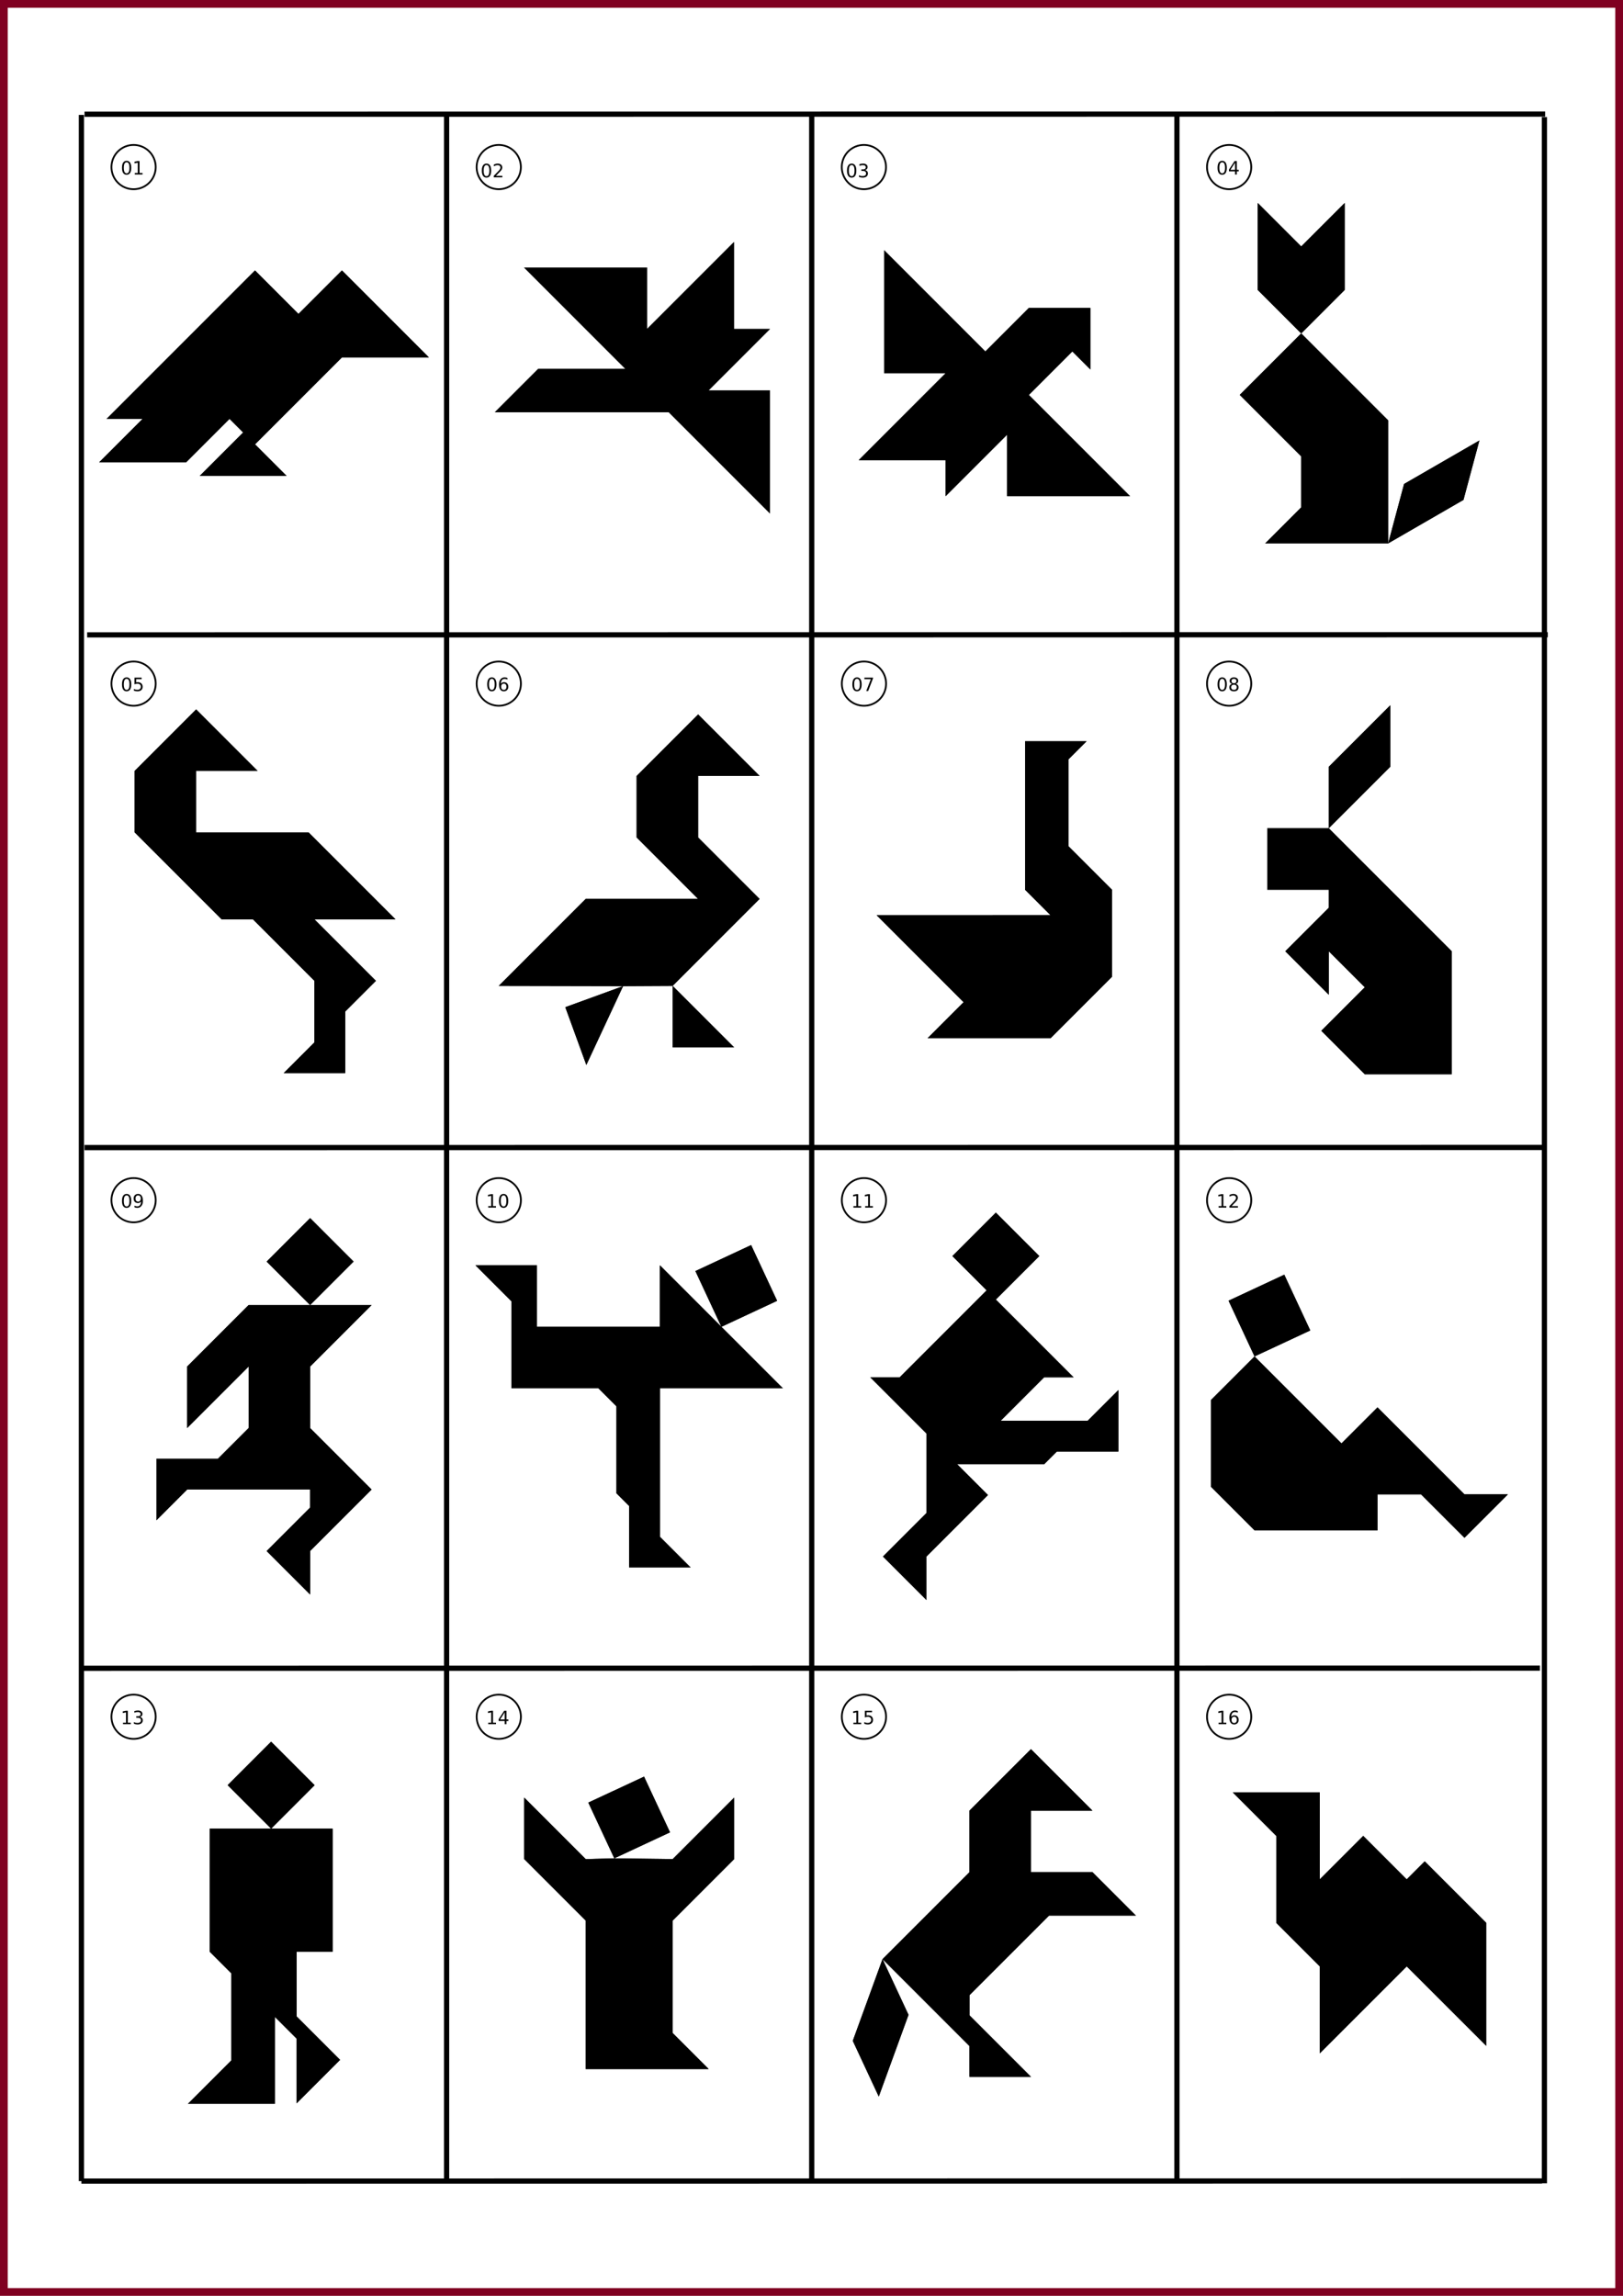 <?xml version="1.0" encoding="UTF-8" standalone="no"?>
<!-- Created with Inkscape (http://www.inkscape.org/) -->

<svg
   height="297mm"
   width="210mm"
   version="1.1"
   viewBox="0 0 210 297"
   id="svg542"
   xmlns="http://www.w3.org/2000/svg"
   xmlns:svg="http://www.w3.org/2000/svg"
   xmlns:rdf="http://www.w3.org/1999/02/22-rdf-syntax-ns#"
   xmlns:cc="http://creativecommons.org/ns#"
   xmlns:dc="http://purl.org/dc/elements/1.1/">
  <defs
     id="defs546" />
  <g
     id="g248">
    <g
       id="g68">
      <path
         d="m32.994 34.985 5.625 5.625 5.625-5.625 11.25 11.25h-11.25l-11.245 11.245 4.089 4.089-11.25-0 5.62-5.62-1.759-1.759-5.625 5.625-11.25 0 5.625-5.625-4.66-0z"
         id="path4" />
      <path
         d="m64.029 53.33 5.625-5.625 11.25 0l-13.097-13.098h15.91v7.955l11.25-11.25-0 11.25 4.66 0-7.955 7.955h7.955v15.91l-13.098-13.097z"
         id="path6" />
      <path
         d="m114.4 32.367v15.91l7.955 0-11.25 11.25h11.25l-0 4.66 7.955-7.955v7.955h15.91l-13.097-13.097 5.625-5.625 2.33 2.33v-7.955l-7.955 0-5.625 5.625z"
         id="path8" />
      <path
         d="m162.74 26.259v11.25l5.625 5.625-7.955 7.955 7.955 7.955v6.59l-4.66 4.66 15.91-0 9.743-5.625 2.059-7.684-9.743 5.625-2.059 7.684v-15.91l-11.25-11.25 5.625-5.625-0-11.25-5.625 5.625z"
         id="path10" />
      <path
         d="m187.84 138.97v-15.91l-15.91-15.91 7.955-7.955v-7.955l-7.955 7.955v7.955h-7.955v7.955h7.955v2.33l-5.625 5.625 5.625 5.625v-5.625l4.66 4.66-5.625 5.625 5.625 5.625z"
         id="path12" />
      <path
         d="m113.43 118.4 11.25 11.25-4.66 4.66h15.91l7.955-7.955v-11.25l-5.625-5.625v-11.253l2.33-2.33h-7.955v19.205l3.295 3.295z"
         id="path14" />
      <path
         d="m64.534 127.54 16.086 0.034-7.475 2.721 2.721 7.475 4.754-10.196 6.414-0.034v7.955l7.955-0-7.955-7.955 11.25-11.25-7.955-7.955v-7.955h7.955l-7.955-7.955-7.955 7.955v7.955l7.955 7.955h-14.545z"
         id="path16" />
      <path
         d="m36.709 138.82h7.955v-7.955l3.978-3.978-7.955-7.955h10.487l-11.25-11.25h-14.545v-7.955h7.955l-7.955-7.955-7.955 7.955v7.955l11.25 11.25h4.058l7.955 7.955v7.955z"
         id="path18" />
      <path
         d="m32.17 168.83-7.955 7.955v7.955l7.955-7.955v7.955l-3.978 3.978h-7.954v7.955l3.978-3.978h15.91v2.33l-5.625 5.625 5.625 5.625v-5.625l7.955-7.955-7.955-7.955v-7.955l7.955-7.955h-7.955l5.625-5.625-5.625-5.625-5.625 5.625 5.625 5.625z"
         id="path20" />
      <path
         d="m61.521 163.69 4.66 4.66-0 11.25h11.25l2.33 2.33v11.25l1.647 1.647v7.955h7.955l-3.978-3.978v-19.205h15.91l-7.955-7.955 7.21-3.362-3.362-7.21-7.21 3.362 3.362 7.21-7.955-7.955v7.955h-15.91v-7.955z"
         id="path22" />
      <path
         d="m114.25 201.36 5.625 5.625v-5.625l7.955-7.955-3.978-3.978 11.25 0 1.648-1.647h7.955v-7.955l-3.978 3.978-11.25-0 5.625-5.625h3.81l-10.059-10.059 5.625-5.625-5.625-5.625-5.625 5.625 4.434 4.434-11.25 11.25h-3.81l7.272 7.272v10.285z"
         id="path24" />
      <path
         d="m156.7 181.1v11.25l5.625 5.625h15.91v-4.66l5.625 0 5.625 5.625 5.625-5.625h-5.625l-11.25-11.25-4.66 4.66-11.25-11.25 7.21-3.362-3.362-7.21-7.21 3.362 3.362 7.21z"
         id="path26" />
      <path
         d="m192.3 264.66v-15.91l-7.955-7.955-2.33 2.33-5.625-5.625-5.625 5.625v-11.24h-11.25l5.625 5.625v11.25l5.625 5.625v11.25l11.25-11.25z"
         id="path28" />
      <path
         d="m133.4 268.67s-7.955-7.955-7.955-7.955v-2.613l10.285-10.285h11.25l-5.625-5.625h-7.955v-7.955h7.95l-7.955-7.955-7.955 7.955v7.955l-11.25 11.25-3.848 10.572 3.362 7.21 3.848-10.572-3.362-7.21 11.25 11.25v3.978z"
         id="path30" />
      <path
         d="m67.829 232.55 0 7.955 7.955 7.955v19.205h15.91l-4.66-4.66v-14.545l7.955-7.955v-7.955l-7.955 7.955-7.549-0.099 7.21-3.362-3.362-7.21-7.21 3.362 3.362 7.21-3.701 0.099z"
         id="path32" />
      <path
         d="m38.377 272.1 5.625-5.625-5.625-5.625-0-8.363h4.66v-15.92h-7.955l5.625-5.625-5.625-5.625-5.625 5.625 5.625 5.625h-7.955v15.91l2.812 2.812-0 11.25-5.625 5.625 11.25-0v-11.25l2.812 2.812z"
         id="path34" />
      <path
         d="m32.994 34.985 5.625 5.625 5.625-5.625 11.25 11.25h-11.25l-11.245 11.245 4.089 4.089-11.25-0 5.62-5.62-1.759-1.759-5.625 5.625-11.25 0 5.625-5.625-4.66-0z"
         id="path36" />
      <path
         d="m64.029 53.33 5.625-5.625 11.25 0l-13.097-13.098h15.91v7.955l11.25-11.25-0 11.25 4.66 0-7.955 7.955h7.955v15.91l-13.098-13.097z"
         id="path38" />
      <path
         d="m114.4 32.367v15.91l7.955 0-11.25 11.25h11.25l-0 4.66 7.955-7.955v7.955h15.91l-13.097-13.097 5.625-5.625 2.33 2.33v-7.955l-7.955 0-5.625 5.625z"
         id="path40" />
      <path
         d="m162.74 26.259v11.25l5.625 5.625-7.955 7.955 7.955 7.955v6.59l-4.66 4.66 15.91-0 9.743-5.625 2.059-7.684-9.743 5.625-2.059 7.684v-15.91l-11.25-11.25 5.625-5.625-0-11.25-5.625 5.625z"
         id="path42" />
      <path
         d="m187.84 138.97v-15.91l-15.91-15.91 7.955-7.955v-7.955l-7.955 7.955v7.955h-7.955v7.955h7.955v2.33l-5.625 5.625 5.625 5.625v-5.625l4.66 4.66-5.625 5.625 5.625 5.625z"
         id="path44" />
      <path
         d="m113.43 118.4 11.25 11.25-4.66 4.66h15.91l7.955-7.955v-11.25l-5.625-5.625v-11.253l2.33-2.33h-7.955v19.205l3.295 3.295z"
         id="path46" />
      <path
         d="m64.534 127.54 16.086 0.034-7.475 2.721 2.721 7.475 4.754-10.196 6.414-0.034v7.955l7.955-0-7.955-7.955 11.25-11.25-7.955-7.955v-7.955h7.955l-7.955-7.955-7.955 7.955v7.955l7.955 7.955h-14.545z"
         id="path48" />
      <path
         d="m36.709 138.82h7.955v-7.955l3.978-3.978-7.955-7.955h10.487l-11.25-11.25h-14.545v-7.955h7.955l-7.955-7.955-7.955 7.955v7.955l11.25 11.25h4.058l7.955 7.955v7.955z"
         id="path50" />
      <path
         d="m32.17 168.83-7.955 7.955v7.955l7.955-7.955v7.955l-3.978 3.978h-7.954v7.955l3.978-3.978h15.91v2.33l-5.625 5.625 5.625 5.625v-5.625l7.955-7.955-7.955-7.955v-7.955l7.955-7.955h-7.955l5.625-5.625-5.625-5.625-5.625 5.625 5.625 5.625z"
         id="path52" />
      <path
         d="m61.521 163.69 4.66 4.66-0 11.25h11.25l2.33 2.33v11.25l1.647 1.647v7.955h7.955l-3.978-3.978v-19.205h15.91l-7.955-7.955 7.21-3.362-3.362-7.21-7.21 3.362 3.362 7.21-7.955-7.955v7.955h-15.91v-7.955z"
         id="path54" />
      <path
         d="m114.25 201.36 5.625 5.625v-5.625l7.955-7.955-3.978-3.978 11.25 0 1.648-1.647h7.955v-7.955l-3.978 3.978-11.25-0 5.625-5.625h3.81l-10.059-10.059 5.625-5.625-5.625-5.625-5.625 5.625 4.434 4.434-11.25 11.25h-3.81l7.272 7.272v10.285z"
         id="path56" />
      <path
         d="m156.7 181.1v11.25l5.625 5.625h15.91v-4.66l5.625 0 5.625 5.625 5.625-5.625h-5.625l-11.25-11.25-4.66 4.66-11.25-11.25 7.21-3.362-3.362-7.21-7.21 3.362 3.362 7.21z"
         id="path58" />
      <path
         d="m192.3 264.66v-15.91l-7.955-7.955-2.33 2.33-5.625-5.625-5.625 5.625v-11.24h-11.25l5.625 5.625v11.25l5.625 5.625v11.25l11.25-11.25z"
         id="path60" />
      <path
         d="m133.4 268.67s-7.955-7.955-7.955-7.955v-2.613l10.285-10.285h11.25l-5.625-5.625h-7.955v-7.955h7.95l-7.955-7.955-7.955 7.955v7.955l-11.25 11.25-3.848 10.572 3.362 7.21 3.848-10.572-3.362-7.21 11.25 11.25v3.978z"
         id="path62" />
      <path
         d="m67.829 232.55 0 7.955 7.955 7.955v19.205h15.91l-4.66-4.66v-14.545l7.955-7.955v-7.955l-7.955 7.955-7.549-0.099 7.21-3.362-3.362-7.21-7.21 3.362 3.362 7.21-3.701 0.099z"
         id="path64" />
      <path
         d="m38.377 272.1 5.625-5.625-5.625-5.625-0-8.363h4.66v-15.92h-7.955l5.625-5.625-5.625-5.625-5.625 5.625 5.625 5.625h-7.955v15.91l2.812 2.812-0 11.25-5.625 5.625 11.25-0v-11.25l2.812 2.812z"
         id="path66" />
    </g>
    <g
       transform="matrix(.225 0 0 .225 98.326 -36.505)"
       id="g78">
      <path
         d="m-347.47 258.31a12.716 12.716 0 0 1 -12.716 12.716 12.716 12.716 0 0 1 -12.716 -12.716 12.716 12.716 0 0 1 12.716 -12.716 12.716 12.716 0 0 1 12.716 12.716z"
         stroke="#000"
         stroke-width="1.026"
         fill="none"
         id="path70" />
      <g
         aria-label="01"
         transform="matrix(.265 0 0 .265 119.36 .742)"
         id="g76">
        <path
           style=""
           d="m-1824.7 961.48q-3.047 0-4.59 3.008-1.523 2.988-1.523 9.004 0 5.996 1.523 9.004 1.543 2.988 4.59 2.988 3.066 0 4.59-2.988 1.543-3.008 1.543-9.004 0-6.016-1.543-9.004-1.523-3.008-4.59-3.008zm0-3.125q4.902 0 7.48 3.887 2.598 3.867 2.598 11.25 0 7.363-2.598 11.25-2.578 3.867-7.48 3.867-4.902 0-7.5-3.867-2.578-3.887-2.578-11.25 0-7.383 2.578-11.25 2.598-3.887 7.5-3.887z"
           id="path72" />
        <path
           style=""
           d="m-1807 984.72h6.445v-22.246l-7.012 1.406v-3.594l6.973-1.406h3.945v25.84h6.445v3.32h-16.797z"
           id="path74" />
      </g>
    </g>
    <path
       d="m67.395 21.614a2.861 2.861 0 0 1 -2.861 2.861 2.861 2.861 0 0 1 -2.861 -2.861 2.861 2.861 0 0 1 2.861 -2.861 2.861 2.861 0 0 1 2.861 2.861z"
       stroke="#000"
       stroke-width=".231"
       fill="none"
       id="path80" />
    <g
       aria-label="02"
       transform="matrix(.06 0 0 .06 172.43 -36.338)"
       id="g86">
      <path
         style=""
         d="m-1824.7 961.48q-3.047 0-4.59 3.008-1.523 2.988-1.523 9.004 0 5.996 1.523 9.004 1.543 2.988 4.59 2.988 3.066 0 4.59-2.988 1.543-3.008 1.543-9.004 0-6.016-1.543-9.004-1.523-3.008-4.59-3.008zm0-3.125q4.902 0 7.48 3.887 2.598 3.867 2.598 11.25 0 7.363-2.598 11.25-2.578 3.867-7.48 3.867-4.902 0-7.5-3.867-2.578-3.887-2.578-11.25 0-7.383 2.578-11.25 2.598-3.887 7.5-3.887z"
         id="path82" />
      <path
         style=""
         d="m-1804.3 984.72h13.77v3.32h-18.516v-3.32q2.246-2.324 6.113-6.231 3.887-3.926 4.883-5.059 1.895-2.129 2.637-3.594 0.762-1.484 0.762-2.91 0-2.324-1.641-3.789-1.621-1.465-4.238-1.465-1.855 0-3.926 0.645-2.051 0.645-4.394 1.953v-3.984q2.383-0.957 4.453-1.445 2.07-0.488 3.789-0.488 4.531 0 7.226 2.266t2.695 6.055q0 1.797-0.684 3.418-0.664 1.602-2.441 3.789-0.488 0.566-3.105 3.281-2.617 2.695-7.383 7.559z"
         id="path84" />
    </g>
    <path
       d="m114.64 21.614a2.861 2.861 0 0 1 -2.861 2.861 2.861 2.861 0 0 1 -2.861 -2.861 2.861 2.861 0 0 1 2.861 -2.861 2.861 2.861 0 0 1 2.861 2.861z"
       stroke="#000"
       stroke-width=".231"
       fill="none"
       id="path88" />
    <g
       aria-label="03"
       transform="matrix(.06 0 0 .06 219.68 -36.338)"
       id="g94">
      <path
         style=""
         d="m-1824.7 961.48q-3.047 0-4.59 3.008-1.523 2.988-1.523 9.004 0 5.996 1.523 9.004 1.543 2.988 4.59 2.988 3.066 0 4.59-2.988 1.543-3.008 1.543-9.004 0-6.016-1.543-9.004-1.523-3.008-4.59-3.008zm0-3.125q4.902 0 7.48 3.887 2.598 3.867 2.598 11.25 0 7.363-2.598 11.25-2.578 3.867-7.48 3.867-4.902 0-7.5-3.867-2.578-3.887-2.578-11.25 0-7.383 2.578-11.25 2.598-3.887 7.5-3.887z"
         id="path90" />
      <path
         style=""
         d="m-1795.7 972.32q2.832 0.605 4.414 2.519 1.602 1.914 1.602 4.727 0 4.316-2.969 6.68-2.969 2.363-8.438 2.363-1.836 0-3.789-0.371-1.934-0.352-4.004-1.074v-3.809q1.641 0.957 3.594 1.445 1.953 0.488 4.082 0.488 3.711 0 5.645-1.465 1.953-1.465 1.953-4.258 0-2.578-1.816-4.023-1.797-1.465-5.019-1.465h-3.398v-3.242h3.555q2.91 0 4.453-1.152 1.543-1.172 1.543-3.359 0-2.246-1.602-3.438-1.582-1.211-4.551-1.211-1.621 0-3.477 0.352-1.855 0.352-4.082 1.094v-3.516q2.246-0.625 4.199-0.938 1.973-0.312 3.711-0.312 4.492 0 7.109 2.051 2.617 2.031 2.617 5.508 0 2.422-1.387 4.102-1.387 1.66-3.945 2.305z"
         id="path92" />
    </g>
    <g
       transform="matrix(.225 0 0 .225 240.08 -36.505)"
       id="g104">
      <path
         d="m-347.47 258.31a12.716 12.716 0 0 1 -12.716 12.716 12.716 12.716 0 0 1 -12.716 -12.716 12.716 12.716 0 0 1 12.716 -12.716 12.716 12.716 0 0 1 12.716 12.716z"
         stroke="#000"
         stroke-width="1.026"
         fill="none"
         id="path96" />
      <g
         aria-label="04"
         transform="matrix(.265 0 0 .265 119.36 .742)"
         id="g102">
        <path
           style=""
           d="m-1824.7 961.48q-3.047 0-4.59 3.008-1.523 2.988-1.523 9.004 0 5.996 1.523 9.004 1.543 2.988 4.59 2.988 3.066 0 4.59-2.988 1.543-3.008 1.543-9.004 0-6.016-1.543-9.004-1.523-3.008-4.59-3.008zm0-3.125q4.902 0 7.48 3.887 2.598 3.867 2.598 11.25 0 7.363-2.598 11.25-2.578 3.867-7.48 3.867-4.902 0-7.5-3.867-2.578-3.887-2.578-11.25 0-7.383 2.578-11.25 2.598-3.887 7.5-3.887z"
           id="path98" />
        <path
           style=""
           d="m-1796.8 962.32-9.961 15.566h9.961zm-1.035-3.438h4.961v19.004h4.16v3.281h-4.16v6.875h-3.926v-6.875h-13.164v-3.809z"
           id="path100" />
      </g>
    </g>
    <g
       transform="matrix(.225 0 0 .225 98.326 30.32)"
       id="g114">
      <path
         d="m-347.47 258.31a12.716 12.716 0 0 1 -12.716 12.716 12.716 12.716 0 0 1 -12.716 -12.716 12.716 12.716 0 0 1 12.716 -12.716 12.716 12.716 0 0 1 12.716 12.716z"
         stroke="#000"
         stroke-width="1.026"
         fill="none"
         id="path106" />
      <g
         aria-label="05"
         transform="matrix(.265 0 0 .265 119.36 .742)"
         id="g112">
        <path
           style=""
           d="m-1824.7 961.48q-3.047 0-4.59 3.008-1.523 2.988-1.523 9.004 0 5.996 1.523 9.004 1.543 2.988 4.59 2.988 3.066 0 4.59-2.988 1.543-3.008 1.543-9.004 0-6.016-1.543-9.004-1.523-3.008-4.59-3.008zm0-3.125q4.902 0 7.48 3.887 2.598 3.867 2.598 11.25 0 7.363-2.598 11.25-2.578 3.867-7.48 3.867-4.902 0-7.5-3.867-2.578-3.887-2.578-11.25 0-7.383 2.578-11.25 2.598-3.887 7.5-3.887z"
           id="path108" />
        <path
           style=""
           d="m-1807.6 958.88h15.488v3.32h-11.875v7.148q0.859-0.293 1.719-0.43 0.859-0.156 1.719-0.156 4.883 0 7.734 2.676 2.852 2.676 2.852 7.246 0 4.707-2.93 7.324-2.93 2.598-8.262 2.598-1.836 0-3.75-0.312-1.895-0.312-3.926-0.938v-3.965q1.758 0.957 3.633 1.426 1.875 0.469 3.965 0.469 3.379 0 5.351-1.777 1.973-1.777 1.973-4.824 0-3.047-1.973-4.824-1.973-1.777-5.351-1.777-1.582 0-3.164 0.352-1.562 0.352-3.203 1.094z"
           id="path110" />
      </g>
    </g>
    <g
       transform="matrix(.225 0 0 .225 145.58 30.32)"
       id="g124">
      <path
         d="m-347.47 258.31a12.716 12.716 0 0 1 -12.716 12.716 12.716 12.716 0 0 1 -12.716 -12.716 12.716 12.716 0 0 1 12.716 -12.716 12.716 12.716 0 0 1 12.716 12.716z"
         stroke="#000"
         stroke-width="1.026"
         fill="none"
         id="path116" />
      <g
         aria-label="06"
         transform="matrix(.265 0 0 .265 119.36 .742)"
         id="g122">
        <path
           style=""
           d="m-1824.7 961.48q-3.047 0-4.59 3.008-1.523 2.988-1.523 9.004 0 5.996 1.523 9.004 1.543 2.988 4.59 2.988 3.066 0 4.59-2.988 1.543-3.008 1.543-9.004 0-6.016-1.543-9.004-1.523-3.008-4.59-3.008zm0-3.125q4.902 0 7.48 3.887 2.598 3.867 2.598 11.25 0 7.363-2.598 11.25-2.578 3.867-7.48 3.867-4.902 0-7.5-3.867-2.578-3.887-2.578-11.25 0-7.383 2.578-11.25 2.598-3.887 7.5-3.887z"
           id="path118" />
        <path
           style=""
           d="m-1798.7 971.89q-2.656 0-4.219 1.816-1.543 1.816-1.543 4.981 0 3.144 1.543 4.981 1.562 1.816 4.219 1.816 2.656 0 4.199-1.816 1.562-1.836 1.562-4.981 0-3.164-1.562-4.981-1.543-1.816-4.199-1.816zm7.832-12.363v3.594q-1.484-0.703-3.008-1.074-1.504-0.371-2.988-0.371-3.906 0-5.976 2.637-2.051 2.637-2.344 7.969 1.152-1.699 2.891-2.598 1.738-0.918 3.828-0.918 4.394 0 6.934 2.676 2.559 2.656 2.559 7.246 0 4.492-2.656 7.207-2.656 2.715-7.07 2.715-5.059 0-7.734-3.867-2.676-3.887-2.676-11.25 0-6.914 3.281-11.016 3.281-4.121 8.809-4.121 1.484 0 2.988 0.293 1.523 0.293 3.164 0.879z"
           id="path120" />
      </g>
    </g>
    <g
       transform="matrix(.225 0 0 .225 192.83 30.32)"
       id="g134">
      <path
         d="m-347.47 258.31a12.716 12.716 0 0 1 -12.716 12.716 12.716 12.716 0 0 1 -12.716 -12.716 12.716 12.716 0 0 1 12.716 -12.716 12.716 12.716 0 0 1 12.716 12.716z"
         stroke="#000"
         stroke-width="1.026"
         fill="none"
         id="path126" />
      <g
         aria-label="07"
         transform="matrix(.265 0 0 .265 119.36 .742)"
         id="g132">
        <path
           style=""
           d="m-1824.7 961.48q-3.047 0-4.59 3.008-1.523 2.988-1.523 9.004 0 5.996 1.523 9.004 1.543 2.988 4.59 2.988 3.066 0 4.59-2.988 1.543-3.008 1.543-9.004 0-6.016-1.543-9.004-1.523-3.008-4.59-3.008zm0-3.125q4.902 0 7.48 3.887 2.598 3.867 2.598 11.25 0 7.363-2.598 11.25-2.578 3.867-7.48 3.867-4.902 0-7.5-3.867-2.578-3.887-2.578-11.25 0-7.383 2.578-11.25 2.598-3.887 7.5-3.887z"
           id="path128" />
        <path
           style=""
           d="m-1808.7 958.88h18.75v1.68l-10.586 27.48h-4.121l9.961-25.84h-14.004z"
           id="path130" />
      </g>
    </g>
    <g
       transform="matrix(.225 0 0 .225 240.08 30.32)"
       id="g144">
      <path
         d="m-347.47 258.31a12.716 12.716 0 0 1 -12.716 12.716 12.716 12.716 0 0 1 -12.716 -12.716 12.716 12.716 0 0 1 12.716 -12.716 12.716 12.716 0 0 1 12.716 12.716z"
         stroke="#000"
         stroke-width="1.026"
         fill="none"
         id="path136" />
      <g
         aria-label="08"
         transform="matrix(.265 0 0 .265 119.36 .742)"
         id="g142">
        <path
           style=""
           d="m-1824.7 961.48q-3.047 0-4.59 3.008-1.523 2.988-1.523 9.004 0 5.996 1.523 9.004 1.543 2.988 4.59 2.988 3.066 0 4.59-2.988 1.543-3.008 1.543-9.004 0-6.016-1.543-9.004-1.523-3.008-4.59-3.008zm0-3.125q4.902 0 7.48 3.887 2.598 3.867 2.598 11.25 0 7.363-2.598 11.25-2.578 3.867-7.48 3.867-4.902 0-7.5-3.867-2.578-3.887-2.578-11.25 0-7.383 2.578-11.25 2.598-3.887 7.5-3.887z"
           id="path138" />
        <path
           style=""
           d="m-1799.2 974.2q-2.812 0-4.434 1.504-1.601 1.504-1.601 4.141t1.601 4.141q1.621 1.504 4.434 1.504t4.434-1.504q1.621-1.523 1.621-4.141 0-2.637-1.621-4.141-1.601-1.504-4.434-1.504zm-3.945-1.68q-2.539-0.625-3.965-2.363-1.406-1.738-1.406-4.238 0-3.496 2.481-5.527 2.5-2.031 6.836-2.031 4.356 0 6.836 2.031 2.48 2.031 2.48 5.527 0 2.5-1.426 4.238-1.406 1.738-3.926 2.363 2.852 0.664 4.434 2.598 1.601 1.934 1.601 4.727 0 4.238-2.598 6.504-2.578 2.266-7.402 2.266t-7.422-2.266q-2.578-2.266-2.578-6.504 0-2.793 1.602-4.727 1.601-1.934 4.453-2.598zm-1.445-6.231q0 2.266 1.406 3.535 1.426 1.27 3.984 1.27 2.539 0 3.965-1.27 1.445-1.27 1.445-3.535 0-2.266-1.445-3.535-1.426-1.27-3.965-1.27-2.559 0-3.984 1.27-1.406 1.27-1.406 3.535z"
           id="path140" />
      </g>
    </g>
    <g
       transform="matrix(.225 0 0 .225 98.326 97.145)"
       id="g154">
      <path
         d="m-347.47 258.31a12.716 12.716 0 0 1 -12.716 12.716 12.716 12.716 0 0 1 -12.716 -12.716 12.716 12.716 0 0 1 12.716 -12.716 12.716 12.716 0 0 1 12.716 12.716z"
         stroke="#000"
         stroke-width="1.026"
         fill="none"
         id="path146" />
      <g
         aria-label="09"
         transform="matrix(.265 0 0 .265 119.36 .742)"
         id="g152">
        <path
           style=""
           d="m-1824.7 961.48q-3.047 0-4.59 3.008-1.523 2.988-1.523 9.004 0 5.996 1.523 9.004 1.543 2.988 4.59 2.988 3.066 0 4.59-2.988 1.543-3.008 1.543-9.004 0-6.016-1.543-9.004-1.523-3.008-4.59-3.008zm0-3.125q4.902 0 7.48 3.887 2.598 3.867 2.598 11.25 0 7.363-2.598 11.25-2.578 3.867-7.48 3.867-4.902 0-7.5-3.867-2.578-3.887-2.578-11.25 0-7.383 2.578-11.25 2.598-3.887 7.5-3.887z"
           id="path148" />
        <path
           style=""
           d="m-1807.6 987.44v-3.594q1.484 0.703 3.008 1.074 1.524 0.371 2.988 0.371 3.906 0 5.957-2.617 2.07-2.637 2.363-7.988-1.133 1.68-2.871 2.578-1.738 0.898-3.848 0.898-4.375 0-6.934-2.637-2.539-2.656-2.539-7.246 0-4.492 2.656-7.207 2.656-2.715 7.07-2.715 5.059 0 7.715 3.887 2.676 3.867 2.676 11.25 0 6.894-3.281 11.016-3.262 4.102-8.789 4.102-1.484 0-3.008-0.293-1.524-0.293-3.164-0.879zm7.852-12.363q2.656 0 4.199-1.816 1.562-1.816 1.562-4.981 0-3.144-1.562-4.961-1.543-1.836-4.199-1.836-2.656 0-4.219 1.836-1.543 1.816-1.543 4.961 0 3.164 1.543 4.981 1.562 1.816 4.219 1.816z"
           id="path150" />
      </g>
    </g>
    <g
       transform="matrix(.225 0 0 .225 145.58 97.145)"
       id="g164">
      <path
         d="m-347.47 258.31a12.716 12.716 0 0 1 -12.716 12.716 12.716 12.716 0 0 1 -12.716 -12.716 12.716 12.716 0 0 1 12.716 -12.716 12.716 12.716 0 0 1 12.716 12.716z"
         stroke="#000"
         stroke-width="1.026"
         fill="none"
         id="path156" />
      <g
         aria-label="10"
         transform="matrix(.265 0 0 .265 119.36 .742)"
         id="g162">
        <path
           style=""
           d="m-1832.5 984.72h6.445v-22.246l-7.012 1.406v-3.594l6.973-1.406h3.945v25.84h6.445v3.32h-16.797z"
           id="path158" />
        <path
           style=""
           d="m-1799.2 961.48q-3.047 0-4.59 3.008-1.524 2.988-1.524 9.004 0 5.996 1.524 9.004 1.543 2.988 4.59 2.988 3.066 0 4.59-2.988 1.543-3.008 1.543-9.004 0-6.016-1.543-9.004-1.524-3.008-4.59-3.008zm0-3.125q4.902 0 7.481 3.887 2.598 3.867 2.598 11.25 0 7.363-2.598 11.25-2.578 3.867-7.481 3.867-4.902 0-7.5-3.867-2.578-3.887-2.578-11.25 0-7.383 2.578-11.25 2.598-3.887 7.5-3.887z"
           id="path160" />
      </g>
    </g>
    <g
       transform="matrix(.225 0 0 .225 192.83 97.145)"
       id="g174">
      <path
         d="m-347.47 258.31a12.716 12.716 0 0 1 -12.716 12.716 12.716 12.716 0 0 1 -12.716 -12.716 12.716 12.716 0 0 1 12.716 -12.716 12.716 12.716 0 0 1 12.716 12.716z"
         stroke="#000"
         stroke-width="1.026"
         fill="none"
         id="path166" />
      <g
         aria-label="11"
         transform="matrix(.265 0 0 .265 119.36 .742)"
         id="g172">
        <path
           style=""
           d="m-1832.5 984.72h6.445v-22.246l-7.012 1.406v-3.594l6.973-1.406h3.945v25.84h6.445v3.32h-16.797z"
           id="path168" />
        <path
           style=""
           d="m-1807 984.72h6.445v-22.246l-7.012 1.406v-3.594l6.973-1.406h3.945v25.84h6.445v3.32h-16.797z"
           id="path170" />
      </g>
    </g>
    <g
       transform="matrix(.225 0 0 .225 240.08 97.145)"
       id="g184">
      <path
         d="m-347.47 258.31a12.716 12.716 0 0 1 -12.716 12.716 12.716 12.716 0 0 1 -12.716 -12.716 12.716 12.716 0 0 1 12.716 -12.716 12.716 12.716 0 0 1 12.716 12.716z"
         stroke="#000"
         stroke-width="1.026"
         fill="none"
         id="path176" />
      <g
         aria-label="12"
         transform="matrix(.265 0 0 .265 119.36 .742)"
         id="g182">
        <path
           style=""
           d="m-1832.5 984.72h6.445v-22.246l-7.012 1.406v-3.594l6.973-1.406h3.945v25.84h6.445v3.32h-16.797z"
           id="path178" />
        <path
           style=""
           d="m-1804.3 984.72h13.77v3.32h-18.516v-3.32q2.246-2.324 6.113-6.231 3.887-3.926 4.883-5.059 1.895-2.129 2.637-3.594 0.762-1.484 0.762-2.91 0-2.324-1.641-3.789-1.621-1.465-4.238-1.465-1.855 0-3.926 0.645-2.051 0.645-4.394 1.953v-3.984q2.383-0.957 4.453-1.445 2.07-0.488 3.789-0.488 4.531 0 7.226 2.266t2.695 6.055q0 1.797-0.684 3.418-0.664 1.602-2.441 3.789-0.488 0.566-3.105 3.281-2.617 2.695-7.383 7.559z"
           id="path180" />
      </g>
    </g>
    <g
       transform="matrix(.225 0 0 .225 98.326 163.97)"
       id="g194">
      <path
         d="m-347.47 258.31a12.716 12.716 0 0 1 -12.716 12.716 12.716 12.716 0 0 1 -12.716 -12.716 12.716 12.716 0 0 1 12.716 -12.716 12.716 12.716 0 0 1 12.716 12.716z"
         stroke="#000"
         stroke-width="1.026"
         fill="none"
         id="path186" />
      <g
         aria-label="13"
         transform="matrix(.265 0 0 .265 119.36 .742)"
         id="g192">
        <path
           style=""
           d="m-1832.5 984.72h6.445v-22.246l-7.012 1.406v-3.594l6.973-1.406h3.945v25.84h6.445v3.32h-16.797z"
           id="path188" />
        <path
           style=""
           d="m-1795.7 972.32q2.832 0.605 4.414 2.519 1.602 1.914 1.602 4.727 0 4.316-2.969 6.68-2.969 2.363-8.438 2.363-1.836 0-3.789-0.371-1.934-0.352-4.004-1.074v-3.809q1.641 0.957 3.594 1.445 1.953 0.488 4.082 0.488 3.711 0 5.645-1.465 1.953-1.465 1.953-4.258 0-2.578-1.816-4.023-1.797-1.465-5.019-1.465h-3.398v-3.242h3.555q2.91 0 4.453-1.152 1.543-1.172 1.543-3.359 0-2.246-1.602-3.438-1.582-1.211-4.551-1.211-1.621 0-3.477 0.352-1.855 0.352-4.082 1.094v-3.516q2.246-0.625 4.199-0.938 1.973-0.312 3.711-0.312 4.492 0 7.109 2.051 2.617 2.031 2.617 5.508 0 2.422-1.387 4.102-1.387 1.66-3.945 2.305z"
           id="path190" />
      </g>
    </g>
    <g
       transform="matrix(.225 0 0 .225 145.58 163.97)"
       id="g204">
      <path
         d="m-347.47 258.31a12.716 12.716 0 0 1 -12.716 12.716 12.716 12.716 0 0 1 -12.716 -12.716 12.716 12.716 0 0 1 12.716 -12.716 12.716 12.716 0 0 1 12.716 12.716z"
         stroke="#000"
         stroke-width="1.026"
         fill="none"
         id="path196" />
      <g
         aria-label="14"
         transform="matrix(.265 0 0 .265 119.36 .742)"
         id="g202">
        <path
           style=""
           d="m-1832.5 984.72h6.445v-22.246l-7.012 1.406v-3.594l6.973-1.406h3.945v25.84h6.445v3.32h-16.797z"
           id="path198" />
        <path
           style=""
           d="m-1796.8 962.32-9.961 15.566h9.961zm-1.035-3.438h4.961v19.004h4.16v3.281h-4.16v6.875h-3.926v-6.875h-13.164v-3.809z"
           id="path200" />
      </g>
    </g>
    <g
       transform="matrix(.225 0 0 .225 192.83 163.97)"
       id="g214">
      <path
         d="m-347.47 258.31a12.716 12.716 0 0 1 -12.716 12.716 12.716 12.716 0 0 1 -12.716 -12.716 12.716 12.716 0 0 1 12.716 -12.716 12.716 12.716 0 0 1 12.716 12.716z"
         stroke="#000"
         stroke-width="1.026"
         fill="none"
         id="path206" />
      <g
         aria-label="15"
         transform="matrix(.265 0 0 .265 119.36 .742)"
         id="g212">
        <path
           style=""
           d="m-1832.5 984.72h6.445v-22.246l-7.012 1.406v-3.594l6.973-1.406h3.945v25.84h6.445v3.32h-16.797z"
           id="path208" />
        <path
           style=""
           d="m-1807.6 958.88h15.488v3.32h-11.875v7.148q0.859-0.293 1.719-0.43 0.859-0.156 1.719-0.156 4.883 0 7.734 2.676 2.852 2.676 2.852 7.246 0 4.707-2.93 7.324-2.93 2.598-8.262 2.598-1.836 0-3.75-0.312-1.895-0.312-3.926-0.938v-3.965q1.758 0.957 3.633 1.426 1.875 0.469 3.965 0.469 3.379 0 5.351-1.777 1.973-1.777 1.973-4.824 0-3.047-1.973-4.824-1.973-1.777-5.351-1.777-1.582 0-3.164 0.352-1.562 0.352-3.203 1.094z"
           id="path210" />
      </g>
    </g>
    <g
       transform="matrix(.225 0 0 .225 240.08 163.97)"
       id="g224">
      <path
         d="m-347.47 258.31a12.716 12.716 0 0 1 -12.716 12.716 12.716 12.716 0 0 1 -12.716 -12.716 12.716 12.716 0 0 1 12.716 -12.716 12.716 12.716 0 0 1 12.716 12.716z"
         stroke="#000"
         stroke-width="1.026"
         fill="none"
         id="path216" />
      <g
         aria-label="16"
         transform="matrix(.265 0 0 .265 119.36 .742)"
         id="g222">
        <path
           style=""
           d="m-1832.5 984.72h6.445v-22.246l-7.012 1.406v-3.594l6.973-1.406h3.945v25.84h6.445v3.32h-16.797z"
           id="path218" />
        <path
           style=""
           d="m-1798.7 971.89q-2.656 0-4.219 1.816-1.543 1.816-1.543 4.981 0 3.144 1.543 4.981 1.562 1.816 4.219 1.816 2.656 0 4.199-1.816 1.562-1.836 1.562-4.981 0-3.164-1.562-4.981-1.543-1.816-4.199-1.816zm7.832-12.363v3.594q-1.484-0.703-3.008-1.074-1.504-0.371-2.988-0.371-3.906 0-5.976 2.637-2.051 2.637-2.344 7.969 1.152-1.699 2.891-2.598 1.738-0.918 3.828-0.918 4.394 0 6.934 2.676 2.559 2.656 2.559 7.246 0 4.492-2.656 7.207-2.656 2.715-7.07 2.715-5.059 0-7.734-3.867-2.676-3.887-2.676-11.25 0-6.914 3.281-11.016 3.281-4.121 8.809-4.121 1.484 0 2.988 0.293 1.523 0.293 3.164 0.879z"
           id="path220" />
      </g>
    </g>
    <g
       stroke="#000"
       stroke-width="0.675"
       fill="none"
       id="g246">
      <path
         d="m10.534 282.16 188.99-0.018"
         id="path226" />
      <path
         d="m152.28 14.864v267.3"
         id="path228" />
      <path
         d="m105.03 14.864v267.3"
         id="path230" />
      <path
         d="m57.784 14.864v267.3"
         id="path232" />
      <path
         d="m10.534 14.864v267.3"
         id="path234" />
      <path
         d="m10.258 215.82 188.99-0.018"
         id="path236" />
      <path
         d="m10.938 148.46 188.99-0.018"
         id="path238" />
      <path
         d="m11.278 82.13 188.99-0.018"
         id="path240" />
      <path
         d="m10.938 14.775 188.99-0.018"
         id="path242" />
      <path
         d="m199.83 15.146v267.3"
         id="path244" />
    </g>
  </g>
  <g
     display="none"
     id="g540">
    <g
       transform="matrix(.9 0 0 .9 10.517 14.838)"
       id="g538">
      <g
         id="g322">
        <path
           d="m135.63 163.46-17.678 17.678h-8.839l17.678 17.678v8.839l17.678-17.678h8.839l-17.678-17.678zm-8.839 17.678h8.839v8.839h-8.839z"
           display="inline"
           id="path250" />
        <path
           d="m4.522 44.9 17.678-17.678v17.678z"
           display="inline"
           id="path252" />
        <path
           d="m9.291 45.382 8.839 8.839h8.839l8.839-8.839z"
           display="inline"
           id="path254" />
        <path
           d="m22.908 19.898v25h25z"
           display="inline"
           id="path256" />
        <path
           d="m61.037 23.801v26.517l8.839-8.839 8.839 8.839v4.419l17.678-17.678-17.678-17.678v4.419l-8.839 8.839z"
           display="inline"
           id="path258" />
        <path
           d="m118.72 39.648v12.5h25v-12.5h4.412l-8.839-8.839v-8.839h-8.839v8.839l-3.661-3.661-12.5 12.5z"
           display="inline"
           id="path260" />
        <path
           d="m179.3 54.737h8.839v-8.839h13.258l-8.839-8.839h8.839l-17.678-17.678-17.678 17.678 8.839-0-8.839 8.839h13.258z"
           display="inline"
           id="path262" />
        <path
           d="m174.88 84.793 17.678 17.678v35.355l-17.678-17.678z"
           display="inline"
           id="path264" />
        <path
           d="m117.96 84.793 17.678 17.678h-8.839v8.839h8.839v-8.839l8.839 8.839-26.516 26.516z"
           display="inline"
           id="path266" />
        <path
           d="m69.876 130.82h17.678v-26.516h3.661l-12.5-12.5-12.5 12.5 3.661 0z"
           display="inline"
           id="path268" />
        <path
           d="m23.626 134.48-6.25-6.25v-12.5l-2.589 2.589v-17.68h-3.661l12.5-12.5 12.5 12.5h-3.661l8.839 8.839-5.178 0-6.25 6.25h8.839l-8.839 8.839v-8.839l-6.25 6.25z"
           display="inline"
           id="path270" />
        <path
           d="m12.957 207.66v-26.516l17.678-17.678 8.839 8.839v8.839z"
           display="inline"
           id="path272" />
        <path
           d="m61.037 189.98v8.839h35.355v-8.839l-17.677-17.68z"
           display="inline"
           id="path274" />
        <path
           d="m183.72 163.46-8.839 8.839v26.517l8.839 8.839 8.839-8.839v-26.517z"
           display="inline"
           id="path276" />
        <path
           d="m174.88 240.54h17.678v17.678l-17.678 0z"
           display="inline"
           id="path278" />
        <path
           d="m174.88 261.4h17.678v17.678h-17.678z"
           display="inline"
           id="path280" />
        <path
           d="m113.54 249.14h35.355v8.839l-8.839 8.839 3.661 3.661h-25l3.661-3.661-8.839-8.839z"
           display="inline"
           id="path282" />
        <path
           d="m13.715 241.06v37.5l12.5-12.5 12.5 12.5v-37.5l-12.5 12.5z"
           display="inline"
           id="path284" />
        <path
           d="m4.522 44.9 17.678-17.678v17.678z"
           display="inline"
           id="path286" />
        <path
           d="m9.291 45.382 8.839 8.839h8.839l8.839-8.839z"
           display="inline"
           id="path288" />
        <path
           d="m22.908 19.898v25h25z"
           display="inline"
           id="path290" />
        <path
           d="m61.037 23.801v26.517l8.839-8.839 8.839 8.839v4.419l17.678-17.678-17.678-17.678v4.419l-8.839 8.839z"
           display="inline"
           id="path292" />
        <path
           d="m118.72 39.648v12.5h25v-12.5h4.412l-8.839-8.839v-8.839h-8.839v8.839l-3.661-3.661-12.5 12.5z"
           display="inline"
           id="path294" />
        <path
           d="m179.3 54.737h8.839v-8.839h13.258l-8.839-8.839h8.839l-17.678-17.678-17.678 17.678 8.839-0-8.839 8.839h13.258z"
           display="inline"
           id="path296" />
        <path
           d="m174.88 84.793 17.678 17.678v35.355l-17.678-17.678z"
           display="inline"
           id="path298" />
        <path
           d="m117.96 84.793 17.678 17.678h-8.839v8.839h8.839v-8.839l8.839 8.839-26.516 26.516z"
           display="inline"
           id="path300" />
        <path
           d="m69.876 130.82h17.678v-26.516h3.661l-12.5-12.5-12.5 12.5 3.661 0z"
           display="inline"
           id="path302" />
        <path
           d="m23.626 134.48-6.25-6.25v-12.5l-2.589 2.589v-17.68h-3.661l12.5-12.5 12.5 12.5h-3.661l8.839 8.839-5.178 0-6.25 6.25h8.839l-8.839 8.839v-8.839l-6.25 6.25z"
           display="inline"
           id="path304" />
        <path
           d="m12.957 207.66v-26.516l17.678-17.678 8.839 8.839v8.839z"
           display="inline"
           id="path306" />
        <path
           d="m61.037 189.98v8.839h35.355v-8.839l-17.677-17.68z"
           display="inline"
           id="path308" />
        <path
           d="m183.72 163.46-8.839 8.839v26.517l8.839 8.839 8.839-8.839v-26.517z"
           display="inline"
           id="path310" />
        <path
           d="m174.88 240.54h17.678v17.678l-17.678 0z"
           display="inline"
           id="path312" />
        <path
           d="m174.88 261.4h17.678v17.678h-17.678z"
           display="inline"
           id="path314" />
        <path
           d="m113.54 249.14h35.355v8.839l-8.839 8.839 3.661 3.661h-25l3.661-3.661-8.839-8.839z"
           display="inline"
           id="path316" />
        <path
           d="m74.296 242.13-8.839 8.839v26.516l8.839-8.839h8.839l8.839 8.839v-26.516l-8.839-8.839zm0 8.839h8.839v8.839h-8.839z"
           display="inline"
           id="path318" />
        <path
           d="m13.715 241.06v37.5l12.5-12.5 12.5 12.5v-37.5l-12.5 12.5z"
           display="inline"
           id="path320" />
      </g>
      <g
         transform="matrix(.25 0 0 .25 97.512 -57.143)"
         id="g334">
        <circle
           cx="-360.19"
           stroke="#000"
           cy="258.31"
           r="12.716"
           stroke-width="1.026"
           fill="none"
           id="circle324" />
        <flowRoot
           style="word-spacing:0px;letter-spacing:0px"
           xml:space="preserve"
           transform="matrix(.265 0 0 .265 119.36 .742)"
           line-height="1.25"
           font-size="40px"
           font-family="sans-serif"
           fill="#000000"
           id="flowRoot332"><flowRegion
             id="flowRegion328"><rect
               y="952.65"
               width="175.95"
               x="-1837.4"
               height="158.13"
               id="rect326" /></flowRegion><flowPara
             id="flowPara330">17</flowPara></flowRoot>
      </g>
      <g
         transform="matrix(.25 0 0 .25 150.01 -57.143)"
         id="g346">
        <circle
           cx="-360.19"
           stroke="#000"
           cy="258.31"
           r="12.716"
           stroke-width="1.026"
           fill="none"
           id="circle336" />
        <flowRoot
           style="word-spacing:0px;letter-spacing:0px"
           xml:space="preserve"
           transform="matrix(.265 0 0 .265 119.36 .742)"
           line-height="1.25"
           font-size="40px"
           font-family="sans-serif"
           fill="#000000"
           id="flowRoot344"><flowRegion
             id="flowRegion340"><rect
               y="952.65"
               width="175.95"
               x="-1837.4"
               height="158.13"
               id="rect338" /></flowRegion><flowPara
             id="flowPara342">18</flowPara></flowRoot>
      </g>
      <g
         transform="matrix(.25 0 0 .25 202.51 -57.143)"
         id="g358">
        <circle
           cx="-360.19"
           stroke="#000"
           cy="258.31"
           r="12.716"
           stroke-width="1.026"
           fill="none"
           id="circle348" />
        <flowRoot
           style="word-spacing:0px;letter-spacing:0px"
           xml:space="preserve"
           transform="matrix(.265 0 0 .265 119.36 .742)"
           line-height="1.25"
           font-size="40px"
           font-family="sans-serif"
           fill="#000000"
           id="flowRoot356"><flowRegion
             id="flowRegion352"><rect
               y="952.65"
               width="175.95"
               x="-1837.4"
               height="158.13"
               id="rect350" /></flowRegion><flowPara
             id="flowPara354">19</flowPara></flowRoot>
      </g>
      <g
         transform="matrix(.25 0 0 .25 255.01 -57.143)"
         id="g370">
        <circle
           cx="-360.19"
           stroke="#000"
           cy="258.31"
           r="12.716"
           stroke-width="1.026"
           fill="none"
           id="circle360" />
        <flowRoot
           style="word-spacing:0px;letter-spacing:0px"
           xml:space="preserve"
           transform="matrix(.265 0 0 .265 119.36 .742)"
           line-height="1.25"
           font-size="40px"
           font-family="sans-serif"
           fill="#000000"
           id="flowRoot368"><flowRegion
             id="flowRegion364"><rect
               y="952.65"
               width="175.95"
               x="-1837.4"
               height="158.13"
               id="rect362" /></flowRegion><flowPara
             id="flowPara366">20</flowPara></flowRoot>
      </g>
      <g
         transform="matrix(.25 0 0 .25 97.512 17.107)"
         id="g382">
        <circle
           cx="-360.19"
           stroke="#000"
           cy="258.31"
           r="12.716"
           stroke-width="1.026"
           fill="none"
           id="circle372" />
        <flowRoot
           style="word-spacing:0px;letter-spacing:0px"
           xml:space="preserve"
           transform="matrix(.265 0 0 .265 119.36 .742)"
           line-height="1.25"
           font-size="40px"
           font-family="sans-serif"
           fill="#000000"
           id="flowRoot380"><flowRegion
             id="flowRegion376"><rect
               y="952.65"
               width="175.95"
               x="-1837.4"
               height="158.13"
               id="rect374" /></flowRegion><flowPara
             id="flowPara378">21</flowPara></flowRoot>
      </g>
      <g
         transform="matrix(.25 0 0 .25 150.01 17.107)"
         id="g394">
        <circle
           cx="-360.19"
           stroke="#000"
           cy="258.31"
           r="12.716"
           stroke-width="1.026"
           fill="none"
           id="circle384" />
        <flowRoot
           style="word-spacing:0px;letter-spacing:0px"
           xml:space="preserve"
           transform="matrix(.265 0 0 .265 119.36 .742)"
           line-height="1.25"
           font-size="40px"
           font-family="sans-serif"
           fill="#000000"
           id="flowRoot392"><flowRegion
             id="flowRegion388"><rect
               y="952.65"
               width="175.95"
               x="-1837.4"
               height="158.13"
               id="rect386" /></flowRegion><flowPara
             id="flowPara390">22</flowPara></flowRoot>
      </g>
      <g
         transform="matrix(.25 0 0 .25 202.51 17.107)"
         id="g406">
        <circle
           cx="-360.19"
           stroke="#000"
           cy="258.31"
           r="12.716"
           stroke-width="1.026"
           fill="none"
           id="circle396" />
        <flowRoot
           style="word-spacing:0px;letter-spacing:0px"
           xml:space="preserve"
           transform="matrix(.265 0 0 .265 119.36 .742)"
           line-height="1.25"
           font-size="40px"
           font-family="sans-serif"
           fill="#000000"
           id="flowRoot404"><flowRegion
             id="flowRegion400"><rect
               y="952.65"
               width="175.95"
               x="-1837.4"
               height="158.13"
               id="rect398" /></flowRegion><flowPara
             id="flowPara402">23</flowPara></flowRoot>
      </g>
      <g
         transform="matrix(.25 0 0 .25 255.01 17.107)"
         id="g418">
        <circle
           cx="-360.19"
           stroke="#000"
           cy="258.31"
           r="12.716"
           stroke-width="1.026"
           fill="none"
           id="circle408" />
        <flowRoot
           style="word-spacing:0px;letter-spacing:0px"
           xml:space="preserve"
           transform="matrix(.265 0 0 .265 119.36 .742)"
           line-height="1.25"
           font-size="40px"
           font-family="sans-serif"
           fill="#000000"
           id="flowRoot416"><flowRegion
             id="flowRegion412"><rect
               y="952.65"
               width="175.95"
               x="-1837.4"
               height="158.13"
               id="rect410" /></flowRegion><flowPara
             id="flowPara414">24</flowPara></flowRoot>
      </g>
      <g
         transform="matrix(.25 0 0 .25 97.512 91.357)"
         id="g430">
        <circle
           cx="-360.19"
           stroke="#000"
           cy="258.31"
           r="12.716"
           stroke-width="1.026"
           fill="none"
           id="circle420" />
        <flowRoot
           style="word-spacing:0px;letter-spacing:0px"
           xml:space="preserve"
           transform="matrix(.265 0 0 .265 119.36 .742)"
           line-height="1.25"
           font-size="40px"
           font-family="sans-serif"
           fill="#000000"
           id="flowRoot428"><flowRegion
             id="flowRegion424"><rect
               y="952.65"
               width="175.95"
               x="-1837.4"
               height="158.13"
               id="rect422" /></flowRegion><flowPara
             id="flowPara426">25</flowPara></flowRoot>
      </g>
      <g
         transform="matrix(.25 0 0 .25 150.01 91.357)"
         id="g442">
        <circle
           cx="-360.19"
           stroke="#000"
           cy="258.31"
           r="12.716"
           stroke-width="1.026"
           fill="none"
           id="circle432" />
        <flowRoot
           style="word-spacing:0px;letter-spacing:0px"
           xml:space="preserve"
           transform="matrix(.265 0 0 .265 119.36 .742)"
           line-height="1.25"
           font-size="40px"
           font-family="sans-serif"
           fill="#000000"
           id="flowRoot440"><flowRegion
             id="flowRegion436"><rect
               y="952.65"
               width="175.95"
               x="-1837.4"
               height="158.13"
               id="rect434" /></flowRegion><flowPara
             id="flowPara438">26</flowPara></flowRoot>
      </g>
      <g
         transform="matrix(.25 0 0 .25 202.51 91.357)"
         id="g454">
        <circle
           cx="-360.19"
           stroke="#000"
           cy="258.31"
           r="12.716"
           stroke-width="1.026"
           fill="none"
           id="circle444" />
        <flowRoot
           style="word-spacing:0px;letter-spacing:0px"
           xml:space="preserve"
           transform="matrix(.265 0 0 .265 119.36 .742)"
           line-height="1.25"
           font-size="40px"
           font-family="sans-serif"
           fill="#000000"
           id="flowRoot452"><flowRegion
             id="flowRegion448"><rect
               y="952.65"
               width="175.95"
               x="-1837.4"
               height="158.13"
               id="rect446" /></flowRegion><flowPara
             id="flowPara450">27</flowPara></flowRoot>
      </g>
      <g
         transform="matrix(.25 0 0 .25 255.01 91.357)"
         id="g466">
        <circle
           cx="-360.19"
           stroke="#000"
           cy="258.31"
           r="12.716"
           stroke-width="1.026"
           fill="none"
           id="circle456" />
        <flowRoot
           style="word-spacing:0px;letter-spacing:0px"
           xml:space="preserve"
           transform="matrix(.265 0 0 .265 119.36 .742)"
           line-height="1.25"
           font-size="40px"
           font-family="sans-serif"
           fill="#000000"
           id="flowRoot464"><flowRegion
             id="flowRegion460"><rect
               y="952.65"
               width="175.95"
               x="-1837.4"
               height="158.13"
               id="rect458" /></flowRegion><flowPara
             id="flowPara462">28</flowPara></flowRoot>
      </g>
      <g
         transform="matrix(.25 0 0 .25 97.512 165.61)"
         id="g478">
        <circle
           cx="-360.19"
           stroke="#000"
           cy="258.31"
           r="12.716"
           stroke-width="1.026"
           fill="none"
           id="circle468" />
        <flowRoot
           style="word-spacing:0px;letter-spacing:0px"
           xml:space="preserve"
           transform="matrix(.265 0 0 .265 119.36 .742)"
           line-height="1.25"
           font-size="40px"
           font-family="sans-serif"
           fill="#000000"
           id="flowRoot476"><flowRegion
             id="flowRegion472"><rect
               y="952.65"
               width="175.95"
               x="-1837.4"
               height="158.13"
               id="rect470" /></flowRegion><flowPara
             id="flowPara474">29</flowPara></flowRoot>
      </g>
      <g
         transform="matrix(.25 0 0 .25 150.01 165.61)"
         id="g490">
        <circle
           cx="-360.19"
           stroke="#000"
           cy="258.31"
           r="12.716"
           stroke-width="1.026"
           fill="none"
           id="circle480" />
        <flowRoot
           style="word-spacing:0px;letter-spacing:0px"
           xml:space="preserve"
           transform="matrix(.265 0 0 .265 119.36 .742)"
           line-height="1.25"
           font-size="40px"
           font-family="sans-serif"
           fill="#000000"
           id="flowRoot488"><flowRegion
             id="flowRegion484"><rect
               y="952.65"
               width="175.95"
               x="-1837.4"
               height="158.13"
               id="rect482" /></flowRegion><flowPara
             id="flowPara486">30</flowPara></flowRoot>
      </g>
      <g
         transform="matrix(.25 0 0 .25 202.51 165.61)"
         id="g502">
        <circle
           cx="-360.19"
           stroke="#000"
           cy="258.31"
           r="12.716"
           stroke-width="1.026"
           fill="none"
           id="circle492" />
        <flowRoot
           style="word-spacing:0px;letter-spacing:0px"
           xml:space="preserve"
           transform="matrix(.265 0 0 .265 119.36 .742)"
           line-height="1.25"
           font-size="40px"
           font-family="sans-serif"
           fill="#000000"
           id="flowRoot500"><flowRegion
             id="flowRegion496"><rect
               y="952.65"
               width="175.95"
               x="-1837.4"
               height="158.13"
               id="rect494" /></flowRegion><flowPara
             id="flowPara498">31</flowPara></flowRoot>
      </g>
      <g
         transform="matrix(.25 0 0 .25 255.01 165.61)"
         id="g514">
        <circle
           cx="-360.19"
           stroke="#000"
           cy="258.31"
           r="12.716"
           stroke-width="1.026"
           fill="none"
           id="circle504" />
        <flowRoot
           style="word-spacing:0px;letter-spacing:0px"
           xml:space="preserve"
           transform="matrix(.265 0 0 .265 119.36 .742)"
           line-height="1.25"
           font-size="40px"
           font-family="sans-serif"
           fill="#000000"
           id="flowRoot512"><flowRegion
             id="flowRegion508"><rect
               y="952.65"
               width="175.95"
               x="-1837.4"
               height="158.13"
               id="rect506" /></flowRegion><flowPara
             id="flowPara510">32</flowPara></flowRoot>
      </g>
      <g
         stroke="#000"
         stroke-width=".75"
         fill="none"
         id="g536">
        <path
           d="m0 297 209.97-0.066"
           display="inline"
           id="path516" />
        <path
           d="m209.97-0.066v297"
           display="inline"
           id="path518" />
        <path
           d="m157.47-0.066v297"
           display="inline"
           id="path520" />
        <path
           d="m104.96-0.066v297"
           display="inline"
           id="path522" />
        <path
           d="m52.465-0.066v297"
           display="inline"
           id="path524" />
        <path
           d="m0.589 222.73 209.96-0.06"
           display="inline"
           id="path526" />
        <path
           d="m-0.213 148.7 209.96-0.07"
           display="inline"
           id="path528" />
        <path
           d="m0.054 74.13 209.97-0.066"
           display="inline"
           id="path530" />
        <path
           d="m0.322-0.171 209.97-0.066"
           display="inline"
           id="path532" />
        <path
           d="m0.535-0.102v297"
           display="inline"
           id="path534" />
      </g>
    </g>
  </g>
  <rect
     style="fill:none;fill-opacity:0.15;stroke:#800021;stroke-width:2;stroke-linejoin:round;stroke-miterlimit:4;stroke-dasharray:none;stroke-opacity:1;stop-color:#000000"
     id="rect967"
     width="210"
     height="297"
     x="-2.0265579e-06"
     y="-1.4603138e-06" />
</svg>
